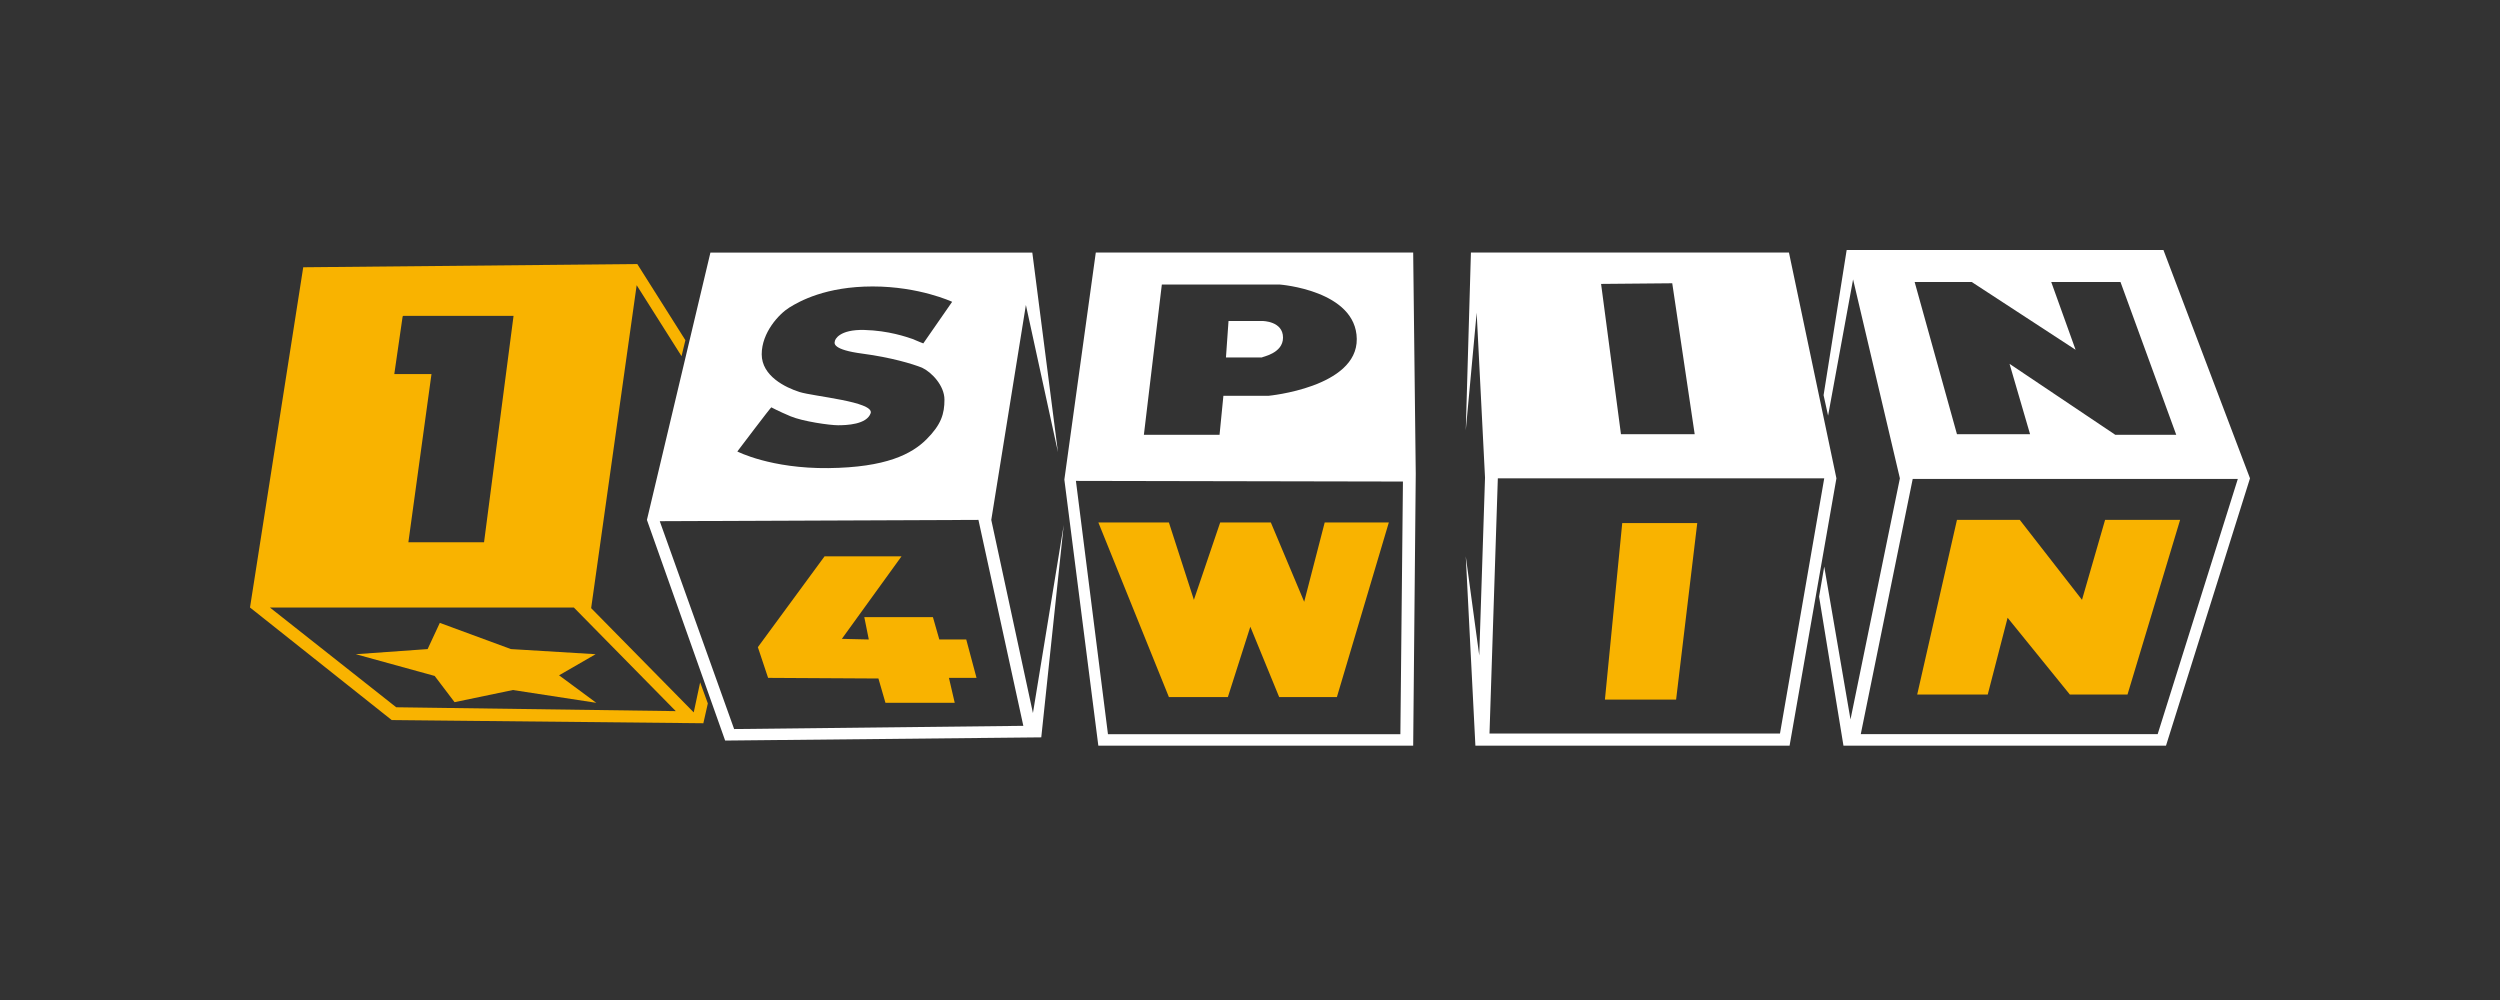 <svg width="120" height="48" viewBox="0 0 120 48" fill="none" xmlns="http://www.w3.org/2000/svg">
<rect x="0" y="0" width="120" height="48" fill="#333333" stroke="none"/>
<path d="M103.845 12H88.64L87.532 18.969L87.748 19.951L88.948 13.412L91.195 22.96L88.824 34.533L87.563 27.196L87.316 28.639L88.486 35.792H103.968L108 22.96L103.845 12ZM94.642 13.535L99.628 16.789L98.459 13.535H101.783L104.46 20.872H101.536L96.458 17.464L97.443 20.841H93.934L91.903 13.535H94.642V13.535ZM103.568 35.239H89.317L91.81 22.99H107.415L103.568 35.239Z" fill="white"/>
<path d="M101.044 24.955L99.936 28.792L96.95 24.955H93.934L92.026 33.336H95.412L96.365 29.652L99.351 33.336H102.121L104.645 24.955H101.044V24.955Z" fill="#F9B300"/>
<path d="M85.87 12.123H70.604L70.357 20.657L70.88 15.009L71.281 22.929L71.004 31.464L70.357 26.705L70.819 35.792H85.9L88.148 22.96L85.87 12.123ZM80.268 13.597L81.345 20.841H77.806L76.852 13.628L80.268 13.597V13.597ZM85.439 35.209H71.496L71.896 22.96H87.563L85.439 35.209Z" fill="white"/>
<path d="M77.036 33.581H80.453L81.468 25.108H77.867L77.036 33.581Z" fill="#F9B300"/>
<path d="M52.598 12.123L51.089 23.021L52.72 35.792H67.833L67.956 22.745L67.833 12.123H52.597H52.598ZM55.768 13.658H61.431C61.431 13.658 65.094 13.935 65.125 16.268C65.156 18.601 60.877 19 60.877 19H58.723L58.538 20.872H54.906L55.768 13.658V13.658ZM67.218 35.24H53.182L51.644 23.083L67.341 23.114L67.218 35.24Z" fill="white"/>
<path d="M61.585 16.206C61.585 15.408 60.6 15.408 60.6 15.408H58.969L58.846 17.158H60.569C60.569 17.127 61.585 16.974 61.585 16.206Z" fill="white"/>
<path d="M56.107 33.459H58.938L60.016 30.082L61.4 33.459H64.171L66.664 25.078H63.586L62.601 28.885L61 25.078H58.569L57.307 28.792L56.107 25.078H52.721L56.107 33.459Z" fill="#F9B300"/>
<path d="M47.581 24.956L49.243 14.64L50.782 21.701L49.551 12.124H34.1L31.052 24.956L34.807 35.547L49.981 35.393L51.059 25.201L49.581 34.227L47.581 24.956V24.956ZM38.378 18.816C37.7 18.601 36.562 18.048 36.562 17.005C36.562 15.96 37.393 15.07 37.885 14.764C38.378 14.457 39.64 13.75 41.887 13.75C44.133 13.75 45.703 14.487 45.703 14.487L44.318 16.483C44.318 16.483 44.072 16.39 43.795 16.268C43.518 16.176 42.656 15.868 41.486 15.838C40.286 15.807 40.071 16.298 40.071 16.39C40.04 16.483 39.978 16.789 41.394 16.974C42.779 17.158 43.795 17.465 44.257 17.649C44.718 17.864 45.334 18.509 45.334 19.184C45.334 19.86 45.18 20.381 44.472 21.087C43.764 21.794 42.533 22.438 39.763 22.469C36.992 22.5 35.392 21.671 35.392 21.671C35.392 21.671 36.993 19.552 37.023 19.552C37.023 19.552 37.362 19.736 37.947 19.982C38.532 20.228 39.825 20.412 40.224 20.412C40.624 20.412 41.609 20.381 41.794 19.828C41.948 19.276 39.055 19.031 38.378 18.816V18.816ZM35.238 34.994L31.668 25.017L46.965 24.955L49.12 34.84L35.238 34.994V34.994Z" fill="white"/>
<path d="M46.38 30.695H45.087L44.78 29.621H41.486L41.702 30.695L40.409 30.665L43.272 26.705H39.578L36.377 31.064L36.869 32.538L42.164 32.568L42.502 33.735H45.827L45.549 32.538H46.873L46.38 30.695ZM33.607 32.752L33.299 34.195L28.375 29.191L30.56 13.689L32.714 17.096L32.899 16.329L30.591 12.675L14.555 12.829L12 29.16L18.802 34.563L33.761 34.716L33.976 33.765L33.607 32.752V32.752ZM19.325 15.192L19.356 15.162H24.65L23.234 26.029H19.602L20.711 17.956H18.926L19.326 15.192H19.325ZM19.018 33.949L12.954 29.16H27.544L32.437 34.134L19.018 33.949V33.949Z" fill="#F9B300"/>
<path d="M24.527 31.157L21.111 29.898L20.526 31.156L17.079 31.402L20.864 32.445L21.819 33.704L24.619 33.121L28.621 33.735L26.835 32.415L28.59 31.402L24.527 31.156V31.157Z" fill="#F9B300"/>
</svg>
